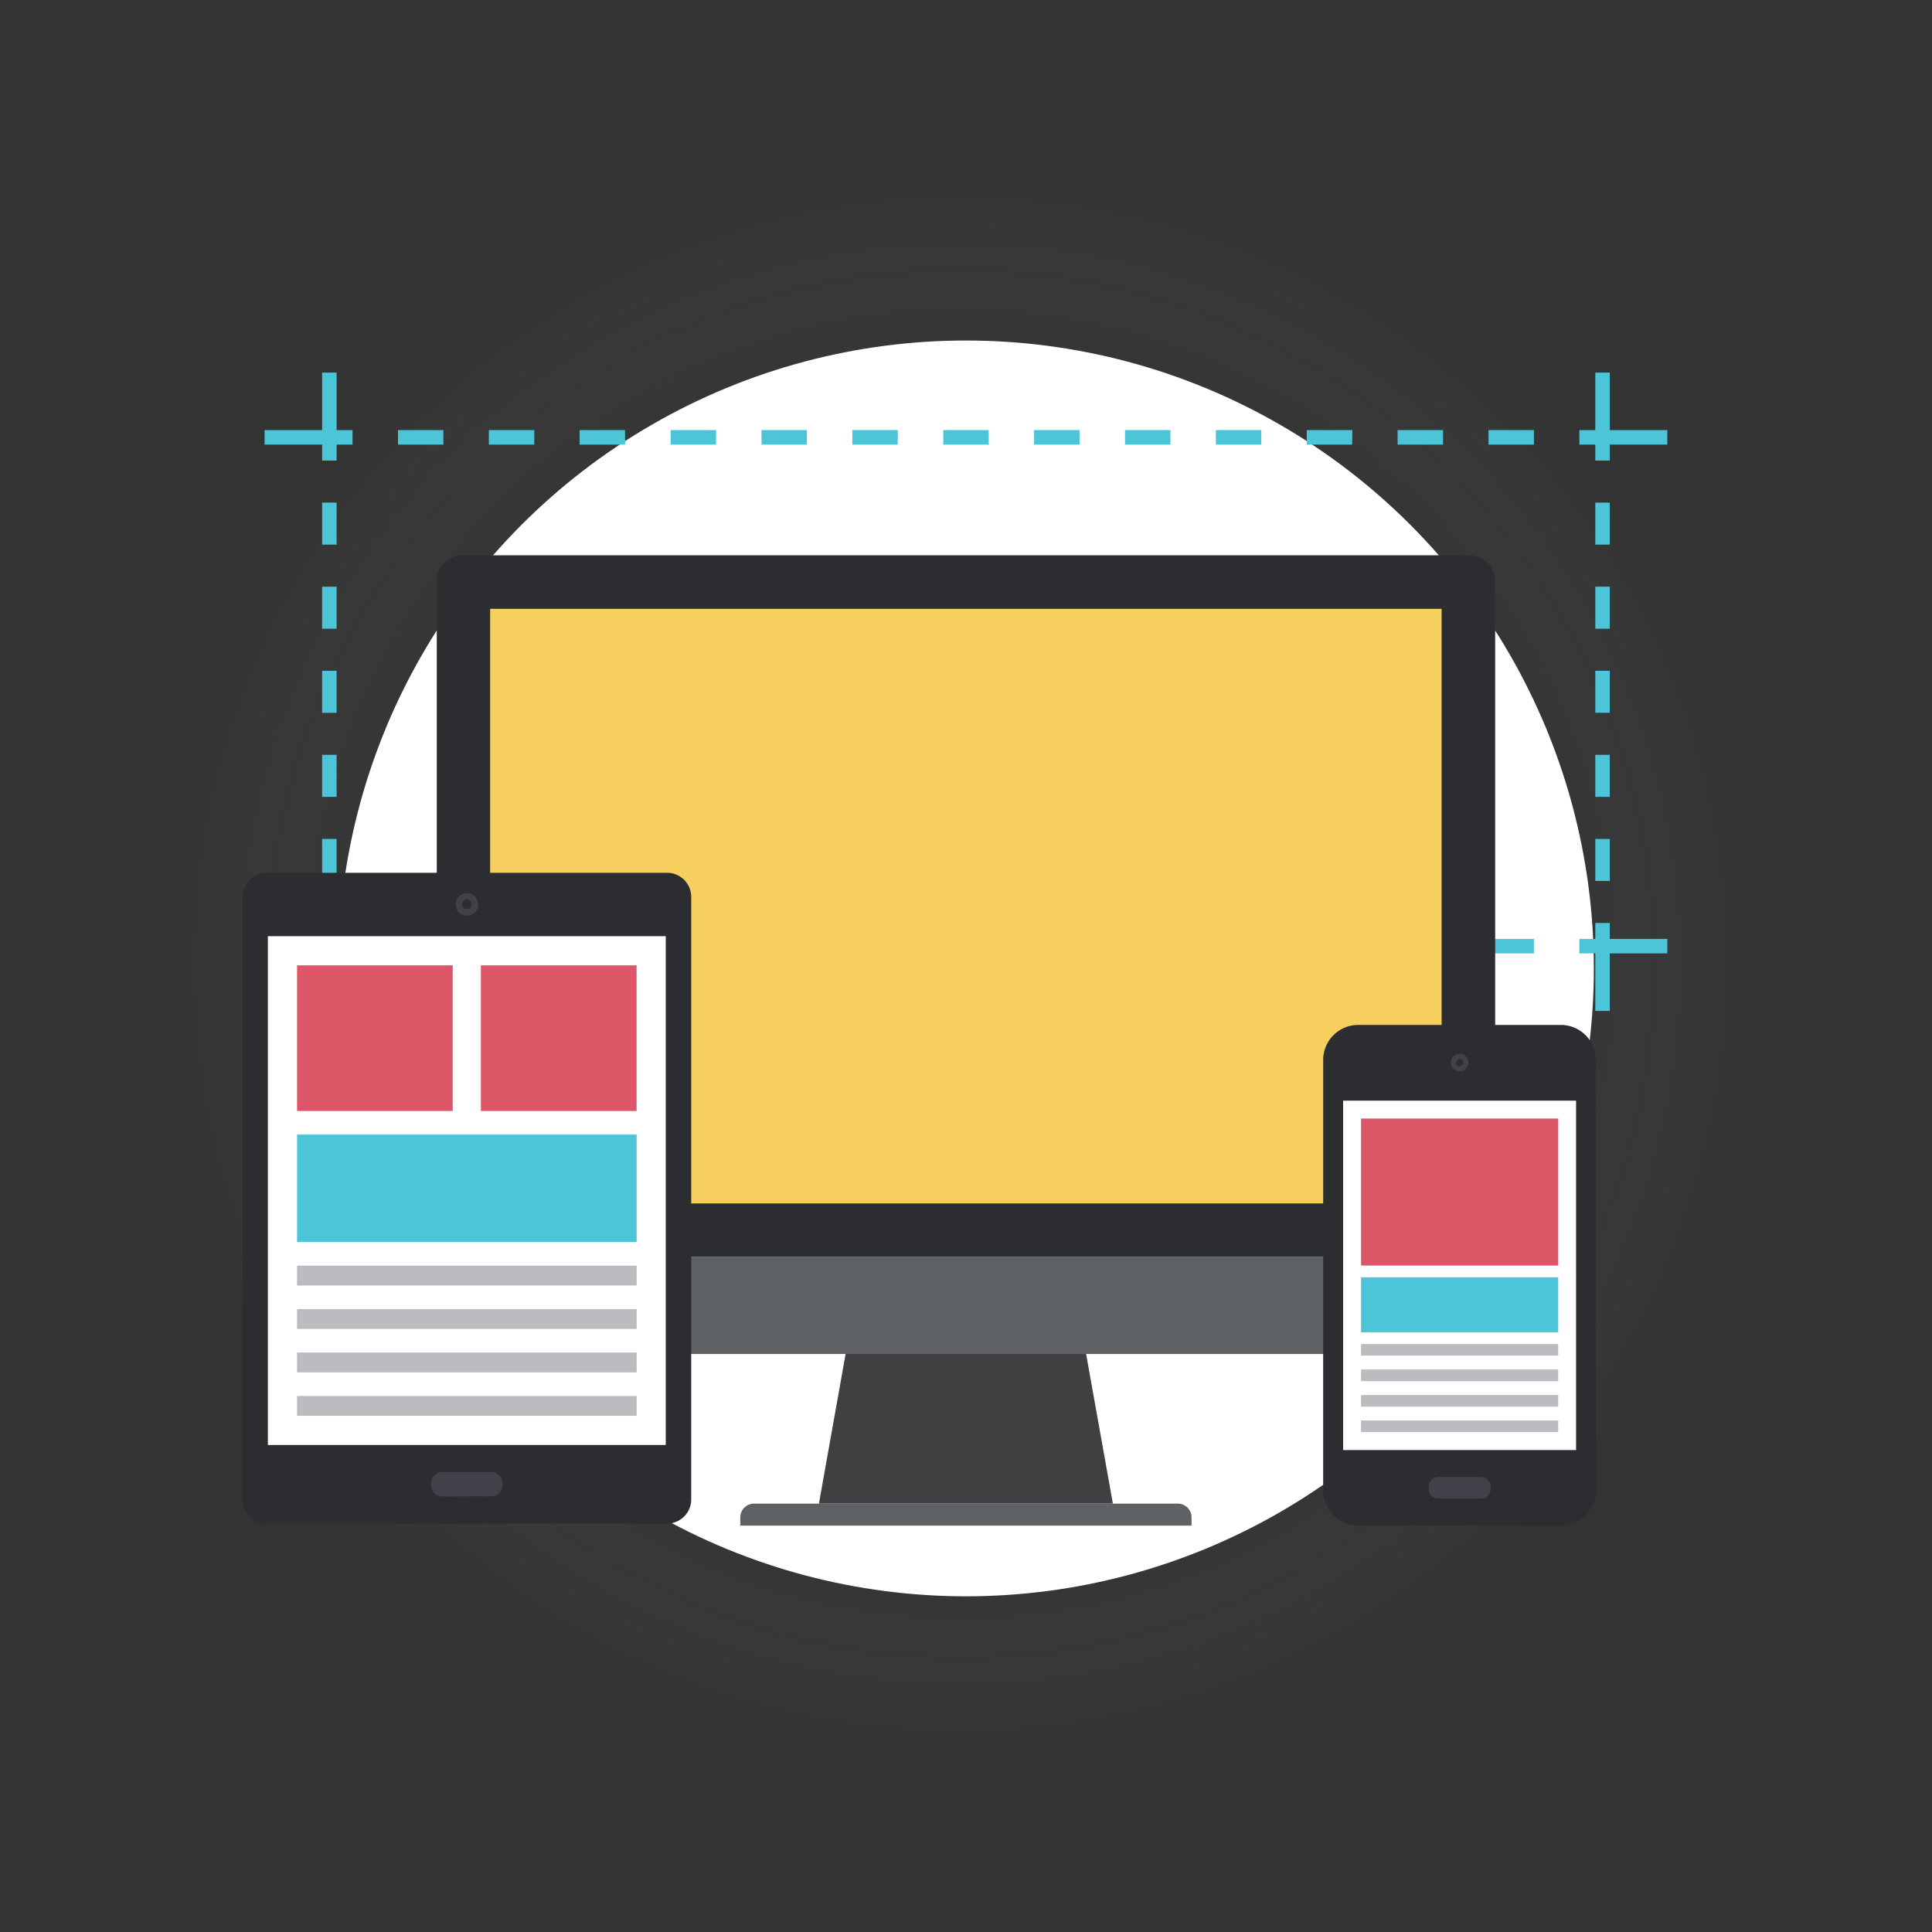 <svg id="Layer_1" data-name="Layer 1" xmlns="http://www.w3.org/2000/svg" xmlns:xlink="http://www.w3.org/1999/xlink" viewBox="0 0 400 400"><rect x="0" y="0" width="400" height="400" fill="#333333" stroke="none"/><defs><style>.cls-1{fill:url(#radial-gradient);}.cls-2{fill:#fff;}.cls-3{fill:#4cc5d8;}.cls-4{fill:#404042;}.cls-5{fill:#5e6264;}.cls-6{fill:#2c2d30;}.cls-7{fill:#f7cf5e;}.cls-8{fill:#414149;}.cls-9{fill:#bbbbc0;}.cls-10{fill:#dd5667;}</style><radialGradient id="radial-gradient" cx="198.85" cy="199.54" r="168.72" gradientTransform="translate(199.34 -82.16) rotate(45)" gradientUnits="userSpaceOnUse"><stop offset="0.72" stop-color="#2c2d30" stop-opacity="0.1"/><stop offset="0.98" stop-color="#fff" stop-opacity="0"/></radialGradient></defs><title>web-design-services</title><circle class="cls-1" cx="198.85" cy="199.54" r="168.72" transform="translate(-82.85 199.05) rotate(-45)"/><circle class="cls-2" cx="199.99" cy="200.5" r="130"/><polygon class="cls-3" points="72.99 197.39 66.69 197.39 66.69 191.09 69.69 191.09 69.69 194.39 72.99 194.39 72.99 197.39"/><path class="cls-3" d="M69.69,182.39h-3v-8.7h3Zm0-17.41h-3v-8.7h3Zm0-17.4h-3v-8.71h3Zm0-17.41h-3v-8.7h3Zm0-17.41h-3v-8.7h3Z"/><polygon class="cls-3" points="69.69 95.35 66.69 95.35 66.69 89.05 72.99 89.05 72.99 92.05 69.69 92.05 69.69 95.35"/><path class="cls-3" d="M317.58,92.05h-9.4v-3h9.4Zm-18.81,0h-9.41v-3h9.41Zm-18.82,0h-9.4v-3H280Zm-18.81,0h-9.41v-3h9.41Zm-18.82,0h-9.4v-3h9.4Zm-18.81,0H214.1v-3h9.41Zm-18.81,0h-9.41v-3h9.41Zm-18.82,0h-9.41v-3h9.41Zm-18.82,0h-9.4v-3h9.4Zm-18.81,0h-9.41v-3h9.41Zm-18.82,0H120v-3h9.4Zm-18.81,0h-9.41v-3h9.41Zm-18.82,0H82.4v-3h9.4Z"/><polygon class="cls-3" points="333.29 95.35 330.29 95.35 330.29 92.05 326.99 92.05 326.99 89.05 333.29 89.05 333.29 95.35"/><path class="cls-3" d="M333.29,182.39h-3v-8.7h3Zm0-17.41h-3v-8.7h3Zm0-17.41h-3v-8.7h3Zm0-17.4h-3v-8.71h3Zm0-17.41h-3v-8.7h3Z"/><polygon class="cls-3" points="333.29 197.39 326.99 197.39 326.99 194.39 330.29 194.39 330.29 191.09 333.29 191.09 333.29 197.39"/><path class="cls-3" d="M317.58,197.39h-9.4v-3h9.4Zm-18.81,0h-9.41v-3h9.41Zm-18.82,0h-9.4v-3H280Zm-18.81,0h-9.41v-3h9.41Zm-18.82,0h-9.4v-3h9.4Zm-18.81,0H214.1v-3h9.41Zm-18.82,0h-9.41v-3h9.41Zm-18.81,0h-9.41v-3h9.41Zm-18.82,0h-9.4v-3h9.4Zm-18.81,0h-9.41v-3h9.41Zm-18.82,0H120v-3h9.4Zm-18.81,0h-9.41v-3h9.41Zm-18.82,0H82.4v-3h9.4Z"/><polygon class="cls-3" points="345.2 92.05 330.29 92.05 330.29 77.14 333.29 77.14 333.29 89.05 345.2 89.05 345.2 92.05"/><polygon class="cls-3" points="333.29 209.3 330.29 209.3 330.29 194.39 345.2 194.39 345.2 197.39 333.29 197.39 333.29 209.3"/><polygon class="cls-3" points="69.69 92.05 54.78 92.05 54.78 89.05 66.69 89.05 66.69 77.14 69.69 77.14 69.69 92.05"/><polygon class="cls-3" points="69.69 209.3 66.69 209.3 66.69 197.39 54.78 197.39 54.78 194.39 69.69 194.39 69.69 209.3"/><polygon class="cls-4" points="230.41 311.31 169.55 311.31 175.08 280.28 224.86 280.28 230.41 311.31"/><path class="cls-5" d="M246.7,315.86H153.26v-1.7a2.87,2.87,0,0,1,2.85-2.85h87.73a2.85,2.85,0,0,1,2.86,2.85Z"/><path class="cls-5" d="M309.56,260.23V275a5.34,5.34,0,0,1-5.34,5.33H95.75A5.35,5.35,0,0,1,90.42,275V260.23Z"/><path class="cls-6" d="M309.56,260.23V120.31a5.36,5.36,0,0,0-5.34-5.34H95.75a5.36,5.36,0,0,0-5.32,5.34V260.23Z"/><rect class="cls-7" x="101.48" y="126.05" width="196.99" height="123.11"/><path class="cls-6" d="M50.2,185.7a5,5,0,0,1,5.07-5h82.78a5,5,0,0,1,5.06,5V310.44a5,5,0,0,1-5.06,5H55.27a5,5,0,0,1-5.07-5Z"/><path class="cls-8" d="M91.53,309.84a2.24,2.24,0,0,1-2.24-2.25V307a2.24,2.24,0,0,1,2.24-2.24h10.25A2.24,2.24,0,0,1,104,307v.55a2.25,2.25,0,0,1-2.25,2.25Z"/><path class="cls-8" d="M96.64,189.57A2.33,2.33,0,1,1,99,187.24,2.32,2.32,0,0,1,96.64,189.57Z"/><path class="cls-6" d="M96.66,188.2a1,1,0,1,1,1-1A.94.94,0,0,1,96.66,188.2Z"/><rect class="cls-2" x="55.46" y="193.83" width="82.38" height="105.34"/><rect class="cls-9" x="61.5" y="280.03" width="70.31" height="4.11"/><rect class="cls-9" x="61.5" y="271.03" width="70.31" height="4.11"/><rect class="cls-9" x="61.5" y="262.04" width="70.31" height="4.11"/><rect class="cls-9" x="61.5" y="289.02" width="70.31" height="4.11"/><rect class="cls-3" x="61.5" y="234.9" width="70.31" height="22.26"/><rect class="cls-10" x="61.5" y="199.86" width="32.23" height="30.16"/><rect class="cls-10" x="99.56" y="199.86" width="32.24" height="30.16"/><path class="cls-6" d="M323.18,212.2h-42a7.26,7.26,0,0,0-7.23,7.24v89.2a7.24,7.24,0,0,0,7.23,7.22h42a7.24,7.24,0,0,0,7.22-7.22v-89.2A7.25,7.25,0,0,0,323.18,212.2Z"/><rect class="cls-2" x="278.08" y="227.88" width="48.23" height="72.34"/><rect class="cls-9" x="281.79" y="288.82" width="40.82" height="2.41"/><rect class="cls-9" x="281.79" y="283.54" width="40.82" height="2.41"/><rect class="cls-9" x="281.79" y="278.26" width="40.82" height="2.41"/><rect class="cls-9" x="281.79" y="294.09" width="40.82" height="2.4"/><rect class="cls-10" x="281.79" y="231.58" width="40.82" height="30.44"/><rect class="cls-3" x="281.79" y="264.46" width="40.82" height="11.37"/><path class="cls-8" d="M297.72,310.26a1.93,1.93,0,0,1-1.93-1.94v-.58a1.93,1.93,0,0,1,1.93-1.94h8.95a1.93,1.93,0,0,1,1.93,1.94v.58a1.93,1.93,0,0,1-1.93,1.94Z"/><path class="cls-8" d="M304,220a1.82,1.82,0,0,1-3.64,0,1.82,1.82,0,1,1,3.64,0Z"/><path class="cls-6" d="M302.93,220a.73.73,0,0,1-1.46,0,.73.73,0,0,1,1.46,0Z"/></svg>